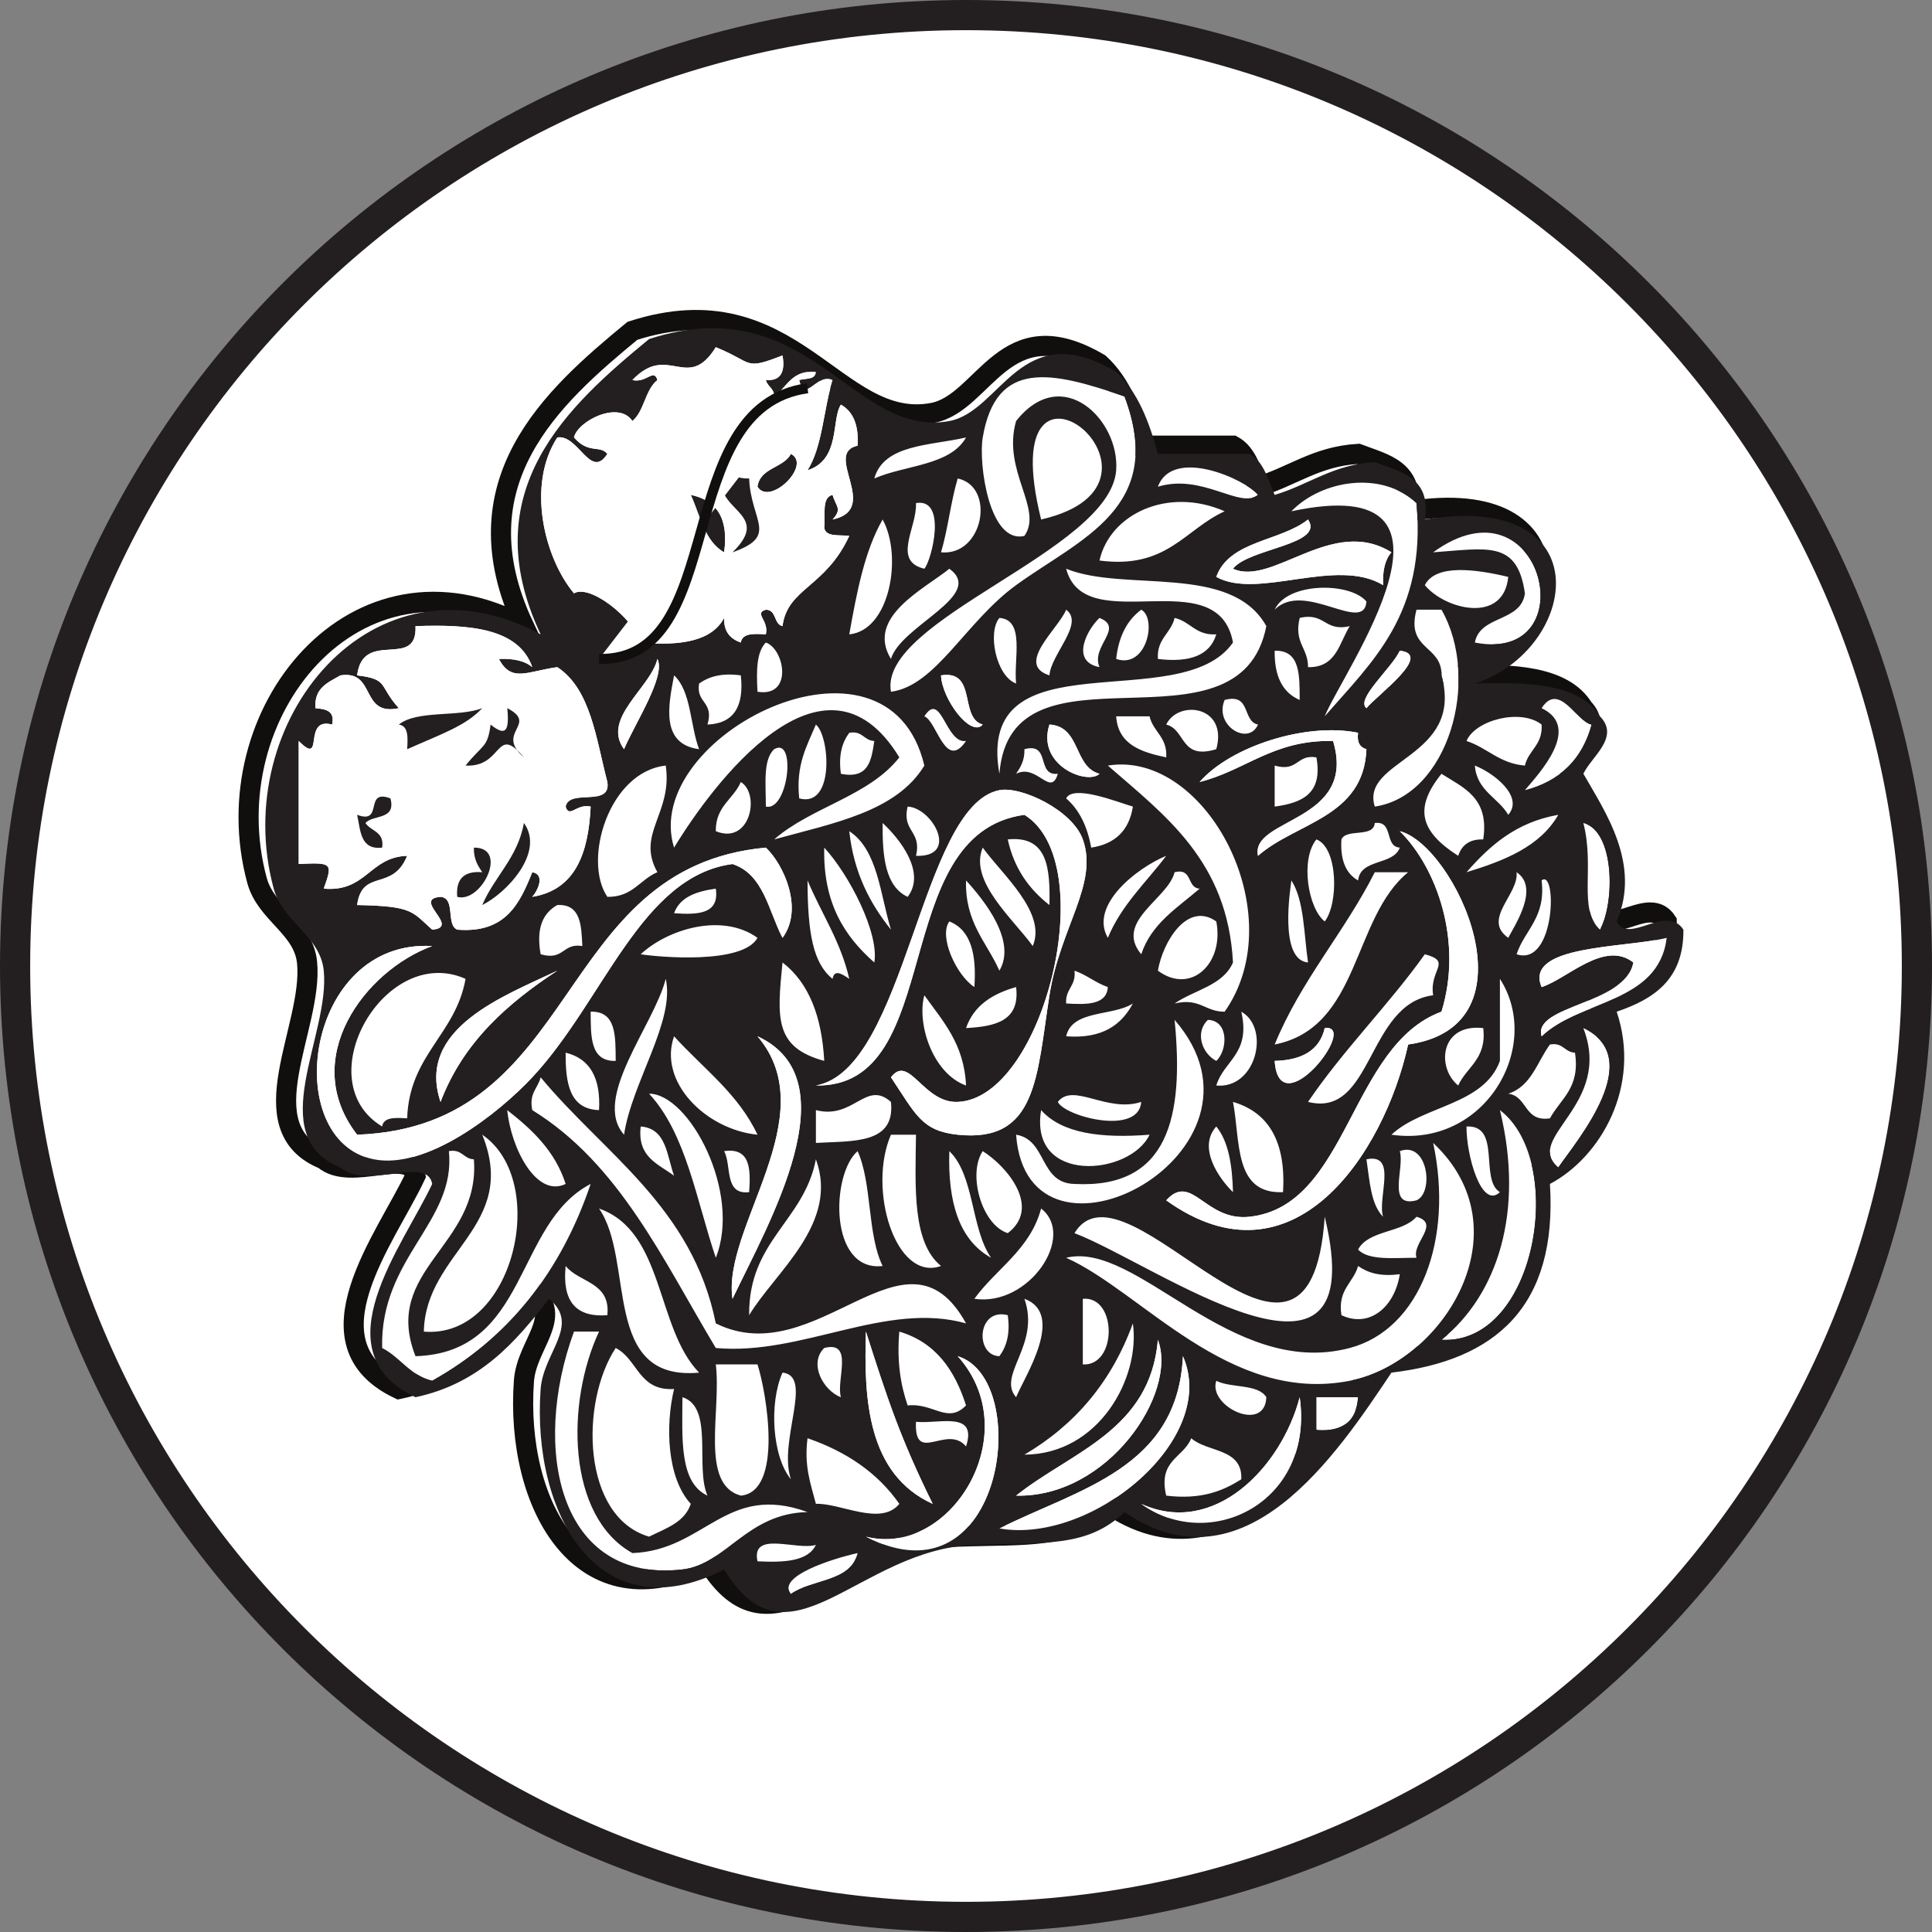 <?xml version="1.0" encoding="UTF-8"?>
<svg xmlns="http://www.w3.org/2000/svg" xmlns:xlink="http://www.w3.org/1999/xlink" width="192.078pt" height="192.078pt" viewBox="0 0 192.078 192.078" version="1.1">
<rect x="0" y="0" width="192.078" height="192.078" fill="#808080" stroke="none"/>
<defs>
<clipPath id="clip1">
  <path d="M 0 3 L 192.078 3 L 192.078 188 L 0 188 Z M 0 3 "/>
</clipPath>
</defs>
<g id="surface1">
<path style=" stroke:none;fill-rule:nonzero;fill:rgb(100%,100%,100%);fill-opacity:1;" d="M 190.578 96.039 C 190.578 148.25 148.254 190.578 96.039 190.578 C 43.828 190.578 1.5 148.25 1.5 96.039 C 1.5 43.828 43.828 1.5 96.039 1.5 C 148.254 1.5 190.578 43.828 190.578 96.039 "/>
<path style="fill:none;stroke-width:3;stroke-linecap:butt;stroke-linejoin:miter;stroke:rgb(13.73%,12.16%,12.549%);stroke-opacity:1;stroke-miterlimit:10;" d="M -0 0 C -0 -52.211 -42.324 -94.539 -94.539 -94.539 C -146.75 -94.539 -189.078 -52.211 -189.078 0 C -189.078 52.211 -146.75 94.539 -94.539 94.539 C -42.324 94.539 -0 52.211 -0 0 Z M -0 0 " transform="matrix(1,0,0,-1,190.578,96.039)"/>
<g clip-path="url(#clip1)" clip-rule="nonzero">
<path style="fill:none;stroke-width:2;stroke-linecap:butt;stroke-linejoin:miter;stroke:rgb(6.476%,5.928%,5.235%);stroke-opacity:1;stroke-miterlimit:10;" d="M 0.001 -0.001 C -9.628 -1.806 -13.905 13.304 -29.855 8.155 C -37.855 1.565 -47.362 -6.931 -40.636 -21.204 C -57.319 -12.243 -71.679 -29.876 -67.175 -46.486 C -66.272 -49.814 -62.546 -51.161 -62.198 -54.642 C -61.554 -61.068 -68.249 -71.075 -60.538 -74.212 C -57.866 -76.513 -51.925 -72.966 -51.417 -75.845 C -54.319 -82.036 -62.679 -92.489 -53.073 -97.048 C -46.714 -95.693 -43.136 -91.603 -39.808 -87.263 C -36.62 -89.872 -40.366 -92.591 -40.636 -96.232 C -41.546 -108.626 -34.855 -120.583 -22.39 -114.177 C -15.96 -124.771 -9.105 -112.161 2.489 -111.728 C 9.368 -111.474 13.712 -112.048 17.415 -108.466 C 29.329 -116.638 38.556 -102.677 43.954 -94.603 C 54.333 -93.392 60.47 -88.009 59.708 -75.845 C 64.739 -73.189 68.837 -66.15 66.345 -58.72 C 70.044 -57.466 73.024 -55.501 72.978 -50.564 C 71.278 -47.966 67.544 -52.099 66.345 -49.747 C 68.806 -44.036 65.181 -38.802 63.028 -35.068 C 63.856 -33.337 66.696 -31.435 64.688 -29.361 C 62.696 -26.15 57.688 -25.911 52.247 -26.099 C 62.536 -22.767 65.052 -6.904 47.27 -9.786 C 47.931 -5.603 44.88 -5.068 42.294 -4.079 C 38.126 -4.325 35.743 -6.333 32.345 -7.341 C 31.673 -5.825 31.27 -4.044 29.856 -3.263 L 20.731 -3.263 C 19.86 -0.04 18.728 2.921 16.587 4.893 C 7.095 10.514 5.185 0.971 0.001 -0.001 Z M 0.001 -0.001 " transform="matrix(1,0,0,-1,92.726,41.046)"/>
</g>
<path style=" stroke:none;fill-rule:evenodd;fill:rgb(100%,100%,100%);fill-opacity:1;" d="M 111.801 39.414 C 115.977 50.484 107.395 53.543 101.02 58.172 C 96.004 61.812 93.039 68.203 88.578 68.773 C 87.281 61.578 110.387 54.766 110.969 46.754 C 111.332 41.77 105.602 36.062 101.02 41.859 C 99.598 46.82 103.742 50.562 101.848 53.277 C 98.348 54.117 97.266 46.078 97.703 43.492 C 99.023 35.684 104.535 36.898 111.801 39.414 "/>
<path style=" stroke:none;fill-rule:evenodd;fill:rgb(100%,100%,100%);fill-opacity:1;" d="M 103.508 51.648 C 98.375 31.031 119.367 48.02 103.508 51.648 "/>
<path style=" stroke:none;fill-rule:evenodd;fill:rgb(100%,100%,100%);fill-opacity:1;" d="M 83.605 40.23 C 76.266 39.809 70.887 41.316 64.531 41.859 C 68.445 39.449 80.453 35.727 83.605 40.23 "/>
<path style=" stroke:none;fill-rule:evenodd;fill:rgb(100%,100%,100%);fill-opacity:1;" d="M 96.043 43.492 C 94.473 46.297 89.98 46.23 86.922 47.57 C 87.875 44.156 92.461 44.32 96.043 43.492 "/>
<path style=" stroke:none;fill-rule:evenodd;fill:rgb(13.73%,12.16%,12.549%);fill-opacity:1;" d="M 78.629 45.125 C 80.754 46.215 76.523 50.371 75.309 48.387 C 75.574 46.473 77.879 46.562 78.629 45.125 "/>
<path style=" stroke:none;fill-rule:evenodd;fill:rgb(100%,100%,100%);fill-opacity:1;" d="M 125.07 49.199 C 123.273 50.645 119.566 47.035 115.117 48.387 C 116.59 44.402 123.828 47.645 125.07 49.199 "/>
<path style=" stroke:none;fill-rule:evenodd;fill:rgb(100%,100%,100%);fill-opacity:1;" d="M 95.215 47.57 C 99.012 48.375 97.785 55.309 93.555 54.91 C 94.25 52.602 94.52 49.875 95.215 47.57 "/>
<path style=" stroke:none;fill-rule:evenodd;fill:rgb(100%,100%,100%);fill-opacity:1;" d="M 140.824 50.016 C 141.824 61.055 136.406 65.785 131.703 71.219 C 133.422 66.867 148.012 46.641 128.387 50.832 C 131.391 47.73 137.355 46.746 140.824 50.016 "/>
<path style=" stroke:none;fill-rule:evenodd;fill:rgb(13.73%,12.16%,12.549%);fill-opacity:1;" d="M 68.676 49.199 C 71.18 49.727 72.477 51.441 71.992 54.91 C 70.055 53.824 69.617 51.266 68.676 49.199 "/>
<path style=" stroke:none;fill-rule:evenodd;fill:rgb(100%,100%,100%);fill-opacity:1;" d="M 91.066 50.016 C 94.203 49.48 92.621 55.73 91.898 56.539 C 88.656 55.773 91.191 52.426 91.066 50.016 "/>
<path style=" stroke:none;fill-rule:evenodd;fill:rgb(100%,100%,100%);fill-opacity:1;" d="M 121.75 50.832 C 117.777 52.637 116.02 56.609 109.312 55.727 C 110.328 51.117 116.113 48.352 121.75 50.832 "/>
<path style=" stroke:none;fill-rule:evenodd;fill:rgb(100%,100%,100%);fill-opacity:1;" d="M 87.75 51.648 C 89.75 55.27 88.488 62.684 84.434 63.066 C 85.176 58.902 85.953 54.773 87.75 51.648 "/>
<path style=" stroke:none;fill-rule:evenodd;fill:rgb(100%,100%,100%);fill-opacity:1;" d="M 146.629 63.879 C 147.152 61.129 151.23 61.879 151.605 58.988 C 150.852 53.688 147.895 54.527 142.484 54.91 C 153.449 46.934 157.812 66.086 146.629 63.879 "/>
<path style=" stroke:none;fill-rule:evenodd;fill:rgb(100%,100%,100%);fill-opacity:1;" d="M 94.383 56.539 C 98.031 59.191 89.566 62.18 88.578 65.512 C 86.02 61.34 91.961 58.527 94.383 56.539 "/>
<path style=" stroke:none;fill-rule:evenodd;fill:rgb(100%,100%,100%);fill-opacity:1;" d="M 105.996 56.539 C 111.828 58.918 122.391 55.957 125.898 62.25 C 123.227 75.918 100.484 62.715 99.359 76.93 C 96.902 63 117.402 71.355 122.582 63.883 C 121.094 55.664 107.852 63.613 105.996 56.539 "/>
<path style=" stroke:none;fill-rule:evenodd;fill:rgb(100%,100%,100%);fill-opacity:1;" d="M 149.949 57.355 C 149.484 62.094 143.617 60.578 141.656 58.172 C 142.738 56.047 146.699 56.582 149.949 57.355 "/>
<path style=" stroke:none;fill-rule:evenodd;fill:rgb(100%,100%,100%);fill-opacity:1;" d="M 135.848 59.805 C 135.602 63.078 129.641 57.656 126.727 60.617 C 127.996 57.848 134.242 57.863 135.848 59.805 "/>
<path style=" stroke:none;fill-rule:evenodd;fill:rgb(100%,100%,100%);fill-opacity:1;" d="M 105.996 60.617 C 107.855 61.977 104.473 65.047 104.336 67.145 C 100.895 66.059 105.223 62.527 105.996 60.617 "/>
<path style=" stroke:none;fill-rule:evenodd;fill:rgb(100%,100%,100%);fill-opacity:1;" d="M 113.457 60.617 C 115.043 61.449 114.023 66.547 110.973 65.512 C 111.207 63.301 112.035 61.668 113.457 60.617 "/>
<path style=" stroke:none;fill-rule:evenodd;fill:rgb(100%,100%,100%);fill-opacity:1;" d="M 140.824 60.617 L 143.312 60.617 C 147.285 67.602 143.973 79.109 136.68 80.191 C 135.215 75.473 145.594 75.379 143.312 67.145 C 143.379 64.09 139.738 64.68 140.824 60.617 "/>
<path style=" stroke:none;fill-rule:evenodd;fill:rgb(100%,100%,100%);fill-opacity:1;" d="M 99.359 61.434 C 101.941 61.617 100.762 65.492 101.02 67.957 C 99.008 67.203 98.164 62.852 99.359 61.434 "/>
<path style=" stroke:none;fill-rule:evenodd;fill:rgb(100%,100%,100%);fill-opacity:1;" d="M 109.312 61.434 C 111.832 62.438 108.414 64.238 109.312 66.328 C 106.332 65.75 108.145 62.5 109.312 61.434 "/>
<path style=" stroke:none;fill-rule:evenodd;fill:rgb(100%,100%,100%);fill-opacity:1;" d="M 116.777 61.434 C 118.355 61.785 118.859 63.191 120.922 63.066 C 120.293 65.164 118.277 65.898 115.117 65.512 C 114.988 63.484 116.422 62.988 116.777 61.434 "/>
<path style=" stroke:none;fill-rule:evenodd;fill:rgb(100%,100%,100%);fill-opacity:1;" d="M 129.215 61.434 C 131.754 60.844 131.652 62.84 134.191 62.25 C 133.133 63.93 132.867 66.387 130.043 66.328 C 130.062 64.406 128.617 63.926 129.215 61.434 "/>
<path style=" stroke:none;fill-rule:evenodd;fill:rgb(100%,100%,100%);fill-opacity:1;" d="M 76.141 63.879 C 78.008 64.531 78.875 69.348 75.312 68.773 C 75.203 66.766 75.184 64.844 76.141 63.879 "/>
<path style=" stroke:none;fill-rule:evenodd;fill:rgb(100%,100%,100%);fill-opacity:1;" d="M 126.727 64.695 C 129.293 64.621 129.199 67.16 129.215 69.59 C 127.48 68.848 126.688 67.184 126.727 64.695 "/>
<path style=" stroke:none;fill-rule:evenodd;fill:rgb(100%,100%,100%);fill-opacity:1;" d="M 67.02 67.145 C 68.73 68.723 68.602 72.113 69.504 74.484 C 65.645 73.973 66.449 70.133 67.02 67.145 "/>
<path style=" stroke:none;fill-rule:evenodd;fill:rgb(100%,100%,100%);fill-opacity:1;" d="M 73.652 67.145 C 73.984 70.188 72.988 71.926 70.336 72.035 C 71.02 69.73 69.164 69.922 69.508 67.957 C 70.469 67.273 71.73 66.883 73.652 67.145 "/>
<path style=" stroke:none;fill-rule:evenodd;fill:rgb(100%,100%,100%);fill-opacity:1;" d="M 91.898 76.113 C 89.113 80.719 82.797 81.844 76.969 83.453 C 80.621 80.25 86.414 79.148 89.41 75.297 C 81.945 63.031 70.824 77.988 67.016 84.27 C 63.559 73.215 88.25 60.715 91.898 76.113 "/>
<path style=" stroke:none;fill-rule:evenodd;fill:rgb(100%,100%,100%);fill-opacity:1;" d="M 121.75 69.59 C 124.414 68.875 123.473 71.703 125.066 72.035 C 124.105 74.215 120.668 72.109 121.75 69.59 "/>
<path style=" stroke:none;fill-rule:evenodd;fill:rgb(100%,100%,100%);fill-opacity:1;" d="M 153.266 70.406 C 154.992 67.723 156.762 71.781 158.242 72.035 C 157.312 75.473 155.102 77.648 151.605 78.559 C 152.996 76.91 157.312 72.332 153.266 70.406 "/>
<path style=" stroke:none;fill-rule:evenodd;fill:rgb(100%,100%,100%);fill-opacity:1;" d="M 91.898 71.219 C 93.59 68.574 93.996 73.973 96.043 73.668 C 93.98 76.68 93.156 71.691 91.898 71.219 "/>
<path style=" stroke:none;fill-rule:evenodd;fill:rgb(100%,100%,100%);fill-opacity:1;" d="M 120.922 74.484 C 117.309 75.59 117.922 72.539 115.945 72.035 C 117.156 69.527 122.109 70.176 120.922 74.484 "/>
<path style=" stroke:none;fill-rule:evenodd;fill:rgb(100%,100%,100%);fill-opacity:1;" d="M 110.969 71.219 L 114.289 71.219 C 114.645 72.773 116.074 73.27 115.945 75.297 C 113.438 74.773 111.16 74.023 110.969 71.219 "/>
<path style=" stroke:none;fill-rule:evenodd;fill:rgb(100%,100%,100%);fill-opacity:1;" d="M 153.266 72.035 C 153.395 74.066 151.961 74.562 151.605 76.113 C 149.059 75.902 147.875 74.344 145.801 73.668 C 146.66 71.578 151.199 70.41 153.266 72.035 "/>
<path style=" stroke:none;fill-rule:evenodd;fill:rgb(100%,100%,100%);fill-opacity:1;" d="M 81.117 72.035 C 82.512 73.199 82.984 80.352 79.457 79.375 C 79.102 76.035 80.227 74.152 81.117 72.035 "/>
<path style=" stroke:none;fill-rule:evenodd;fill:rgb(100%,100%,100%);fill-opacity:1;" d="M 84.434 72.852 C 85.773 72.621 85.859 73.621 86.922 73.668 C 86.637 75.562 86.383 77.488 83.605 76.93 C 83.34 75.039 83.738 73.797 84.434 72.852 "/>
<path style=" stroke:none;fill-rule:evenodd;fill:rgb(100%,100%,100%);fill-opacity:1;" d="M 76.969 74.484 C 79.199 73.184 78.371 80.688 76.141 80.191 C 76.148 78.023 75.828 75.535 76.969 74.484 "/>
<path style=" stroke:none;fill-rule:evenodd;fill:rgb(100%,100%,100%);fill-opacity:1;" d="M 101.848 74.484 C 104.512 73.766 102.984 77.172 105.164 76.93 C 104.461 79.32 103.078 75.867 101.02 76.93 C 101.457 76.273 101.883 75.605 101.848 74.484 "/>
<path style=" stroke:none;fill-rule:evenodd;fill:rgb(100%,100%,100%);fill-opacity:1;" d="M 110.141 76.113 C 119.91 74.523 128.566 90.91 121.75 100.582 C 119.797 100.598 119.309 99.176 116.777 99.766 C 118.723 98.418 121.602 97.988 122.582 95.688 C 122.051 85.605 115.855 81.098 110.141 76.113 "/>
<path style=" stroke:none;fill-rule:evenodd;fill:rgb(100%,100%,100%);fill-opacity:1;" d="M 130.875 75.297 C 131.543 78.945 129.398 79.828 126.727 80.191 L 126.727 76.113 C 129.07 76.789 128.875 74.965 130.875 75.297 "/>
<path style=" stroke:none;fill-rule:evenodd;fill:rgb(100%,100%,100%);fill-opacity:1;" d="M 66.188 76.113 C 66.895 80.879 63.211 82.895 65.359 86.715 C 63.609 87.441 62.906 89.199 60.383 89.164 C 57.914 85.527 60.523 76.734 66.188 76.113 "/>
<path style=" stroke:none;fill-rule:evenodd;fill:rgb(100%,100%,100%);fill-opacity:1;" d="M 146.629 76.113 C 148.613 76.898 151.508 79.234 149.945 81.008 C 148.938 79.281 146.828 78.637 146.629 76.113 "/>
<path style=" stroke:none;fill-rule:evenodd;fill:rgb(100%,100%,100%);fill-opacity:1;" d="M 143.312 76.93 C 145.488 78.324 148.09 79.297 147.461 83.453 C 146.043 83.418 145.312 84.059 144.973 85.086 C 141.203 82.668 140.535 80.375 143.312 76.93 "/>
<path style=" stroke:none;fill-rule:evenodd;fill:rgb(100%,100%,100%);fill-opacity:1;" d="M 73.652 77.746 C 75.609 78.941 74.59 84.039 71.164 82.637 C 71.125 80.156 72.914 79.469 73.652 77.746 "/>
<path style=" stroke:none;fill-rule:evenodd;fill:rgb(100%,100%,100%);fill-opacity:1;" d="M 105.996 79.375 C 106.688 77.965 111.09 79.738 112.629 80.191 C 112.262 82.551 110.883 83.91 108.484 84.27 C 108.113 82.188 107.32 80.52 105.996 79.375 "/>
<path style=" stroke:none;fill-rule:evenodd;fill:rgb(100%,100%,100%);fill-opacity:1;" d="M 90.238 80.191 C 92.707 80.301 95.422 85.242 91.066 85.086 C 91.668 82.59 89.637 82.688 90.238 80.191 "/>
<path style=" stroke:none;fill-rule:evenodd;fill:rgb(100%,100%,100%);fill-opacity:1;" d="M 154.922 81.008 C 153.133 84.141 149.598 85.559 145.801 86.715 C 148.105 84.086 150.699 81.75 154.922 81.008 "/>
<path style=" stroke:none;fill-rule:evenodd;fill:rgb(100%,100%,100%);fill-opacity:1;" d="M 87.75 81.824 C 89.402 83.344 92.117 86.719 90.238 89.164 C 87.988 88.113 87.727 85.109 87.75 81.824 "/>
<path style=" stroke:none;fill-rule:evenodd;fill:rgb(100%,100%,100%);fill-opacity:1;" d="M 136.68 81.824 C 138.59 81.574 137.602 84.18 139.168 84.27 C 138.508 86.07 135.27 85.328 135.02 87.531 C 133.789 86.84 133.238 85.48 133.363 83.453 C 133.871 82.324 136.555 83.332 136.68 81.824 "/>
<path style=" stroke:none;fill-rule:evenodd;fill:rgb(100%,100%,100%);fill-opacity:1;" d="M 157.41 81.824 C 160.531 82.59 160.574 89.711 159.07 92.426 C 156.848 90.387 158.582 86.277 157.41 81.824 "/>
<path style=" stroke:none;fill-rule:evenodd;fill:rgb(100%,100%,100%);fill-opacity:1;" d="M 84.434 82.637 C 87.262 84.477 87.492 88.871 88.578 92.426 C 86.512 89.836 84.887 86.812 84.434 82.637 "/>
<path style=" stroke:none;fill-rule:evenodd;fill:rgb(100%,100%,100%);fill-opacity:1;" d="M 100.191 83.453 C 104.195 83.047 104.406 86.375 104.336 89.977 C 102.328 88.418 100.824 86.363 100.191 83.453 "/>
<path style=" stroke:none;fill-rule:evenodd;fill:rgb(100%,100%,100%);fill-opacity:1;" d="M 130.875 83.453 C 133.035 84.262 133.09 89.836 131.703 91.609 C 130.043 90.309 129.258 85.453 130.875 83.453 "/>
<path style=" stroke:none;fill-rule:evenodd;fill:rgb(100%,100%,100%);fill-opacity:1;" d="M 81.945 84.27 C 84.402 86.934 87.426 92.758 86.922 95.688 C 84.004 93.117 81.812 89.836 81.945 84.27 "/>
<path style=" stroke:none;fill-rule:evenodd;fill:rgb(100%,100%,100%);fill-opacity:1;" d="M 97.703 84.27 C 99.633 86.945 104.086 90.73 102.68 94.055 C 100.75 91.379 96.297 87.594 97.703 84.27 "/>
<path style=" stroke:none;fill-rule:evenodd;fill:rgb(100%,100%,100%);fill-opacity:1;" d="M 115.945 85.086 C 113.945 87.738 111.5 89.957 110.141 93.238 C 108.273 90.012 113.008 86.297 115.945 85.086 "/>
<path style=" stroke:none;fill-rule:evenodd;fill:rgb(100%,100%,100%);fill-opacity:1;" d="M 116.777 86.715 C 118.613 86.266 117.957 88.273 119.262 88.348 C 117.062 90.258 114.484 91.801 113.461 94.871 C 110.738 91.613 116.129 89.375 116.777 86.715 "/>
<path style=" stroke:none;fill-rule:evenodd;fill:rgb(100%,100%,100%);fill-opacity:1;" d="M 139.996 86.715 C 134.41 91.281 135.25 102.164 126.727 103.844 C 129.348 97.445 133.652 92.711 136.68 86.715 Z M 139.996 86.715 "/>
<path style=" stroke:none;fill-rule:evenodd;fill:rgb(100%,100%,100%);fill-opacity:1;" d="M 150.777 86.715 C 153.09 88.262 150.625 91.938 149.949 93.238 C 147.312 91.379 151.02 88.922 150.777 86.715 "/>
<path style=" stroke:none;fill-rule:evenodd;fill:rgb(100%,100%,100%);fill-opacity:1;" d="M 153.266 87.531 C 154.812 86.301 154.668 96.156 150.777 94.871 C 151.598 92.418 153.711 91.23 153.266 87.531 "/>
<path style=" stroke:none;fill-rule:evenodd;fill:rgb(100%,100%,100%);fill-opacity:1;" d="M 80.285 87.531 C 81.652 90.809 83.566 93.547 84.434 97.316 C 83.695 96.816 82.949 96.332 82.773 97.316 C 80.836 95.773 80.293 92.758 80.285 87.531 "/>
<path style=" stroke:none;fill-rule:evenodd;fill:rgb(100%,100%,100%);fill-opacity:1;" d="M 96.043 87.531 C 97.887 89.555 101.098 93.562 99.359 96.504 C 98.105 93.66 95.926 91.727 96.043 87.531 "/>
<path style=" stroke:none;fill-rule:evenodd;fill:rgb(100%,100%,100%);fill-opacity:1;" d="M 128.387 87.531 C 129.672 89.531 129.621 92.84 130.043 95.688 C 127.094 95.441 128.32 88.191 128.387 87.531 "/>
<path style=" stroke:none;fill-rule:evenodd;fill:rgb(100%,100%,100%);fill-opacity:1;" d="M 71.164 88.348 C 71.543 90.895 69.391 90.953 67.02 90.793 C 67.59 89.184 69.23 88.621 71.164 88.348 "/>
<path style=" stroke:none;fill-rule:evenodd;fill:rgb(100%,100%,100%);fill-opacity:1;" d="M 55.406 89.977 C 57.738 89.859 57.801 91.977 57.895 94.055 C 55.898 93.723 56.094 95.543 53.75 94.875 C 53.277 92.23 54 90.77 55.406 89.977 "/>
<path style=" stroke:none;fill-rule:evenodd;fill:rgb(100%,100%,100%);fill-opacity:1;" d="M 120.922 91.609 C 121.727 95.77 118.41 98.941 115.117 96.504 C 115.609 93.617 118.051 89.582 120.922 91.609 "/>
<path style=" stroke:none;fill-rule:evenodd;fill:rgb(100%,100%,100%);fill-opacity:1;" d="M 75.312 93.238 C 73.863 95.898 65.484 95.16 63.699 94.871 C 66.449 92.32 71.844 90.742 75.312 93.238 "/>
<path style=" stroke:none;fill-rule:evenodd;fill:rgb(100%,100%,100%);fill-opacity:1;" d="M 94.383 91.609 C 96.555 92.465 97.098 94.922 96.871 98.133 C 95.078 96.965 93.297 93.086 94.383 91.609 "/>
<path style=" stroke:none;fill-rule:evenodd;fill:rgb(100%,100%,100%);fill-opacity:1;" d="M 141.656 94.871 C 144.438 95.617 142.066 96.387 142.484 98.949 C 135.867 99.785 136.523 111.188 130.047 109.551 C 133.586 104.332 138.008 99.984 141.656 94.871 "/>
<path style=" stroke:none;fill-rule:evenodd;fill:rgb(100%,100%,100%);fill-opacity:1;" d="M 77.797 95.688 C 80.434 97.715 81.707 101.086 81.945 105.473 C 76.977 104.121 77.246 101.219 77.797 95.688 "/>
<path style=" stroke:none;fill-rule:evenodd;fill:rgb(100%,100%,100%);fill-opacity:1;" d="M 46.285 97.316 C 45.301 102.875 40.691 104.863 40.48 111.184 C 39.305 111.113 38.133 111.047 37.992 111.996 C 30.457 107.453 38.242 93.75 46.285 97.316 "/>
<path style=" stroke:none;fill-rule:evenodd;fill:rgb(100%,100%,100%);fill-opacity:1;" d="M 106.824 96.504 C 108.051 96.926 108.914 97.707 110.141 98.133 C 110.02 99.918 108.051 99.887 105.996 99.766 C 105.887 98.301 107.012 98.043 106.824 96.504 "/>
<path style=" stroke:none;fill-rule:evenodd;fill:rgb(100%,100%,100%);fill-opacity:1;" d="M 66.188 97.316 C 67.133 101.523 62.824 107.59 62.043 112.812 C 58.812 109.188 65.02 101.93 66.188 97.316 "/>
<path style=" stroke:none;fill-rule:evenodd;fill:rgb(100%,100%,100%);fill-opacity:1;" d="M 149.117 97.316 C 153.434 104.02 147.656 114.16 138.34 112.812 C 141.453 109.895 147.527 109.887 149.117 105.473 Z M 149.117 97.316 "/>
<path style=" stroke:none;fill-rule:evenodd;fill:rgb(100%,100%,100%);fill-opacity:1;" d="M 101.02 98.133 C 101.434 101.531 98.918 102.047 96.043 102.211 C 96.809 99.973 98.66 98.801 101.02 98.133 "/>
<path style=" stroke:none;fill-rule:evenodd;fill:rgb(100%,100%,100%);fill-opacity:1;" d="M 91.898 98.949 C 93.719 101.504 95.852 103.758 96.043 107.922 C 92.707 106.723 91.125 101.746 91.898 98.949 "/>
<path style=" stroke:none;fill-rule:evenodd;fill:rgb(100%,100%,100%);fill-opacity:1;" d="M 112.629 99.766 C 111.484 101.902 109.586 103.293 105.996 103.027 C 106.602 100.359 110.633 101.062 112.629 99.766 "/>
<path style=" stroke:none;fill-rule:evenodd;fill:rgb(100%,100%,100%);fill-opacity:1;" d="M 58.727 100.578 C 61.289 100.504 61.195 103.043 61.211 105.473 C 58.648 105.551 58.742 103.012 58.727 100.578 "/>
<path style=" stroke:none;fill-rule:evenodd;fill:rgb(100%,100%,100%);fill-opacity:1;" d="M 123.41 100.578 C 126.316 102.219 124.895 108.285 120.922 107.918 C 121.684 105.406 124.367 104.785 123.41 100.578 "/>
<path style=" stroke:none;fill-rule:evenodd;fill:rgb(100%,100%,100%);fill-opacity:1;" d="M 116.777 101.395 C 128.176 114.5 102.152 128.238 101.02 112.812 C 104.109 113.309 103.309 117.629 106.824 117.707 C 116.176 118.203 117.73 111.035 116.777 101.395 "/>
<path style=" stroke:none;fill-rule:evenodd;fill:rgb(100%,100%,100%);fill-opacity:1;" d="M 120.094 101.395 C 122.203 101.477 122.051 104.434 120.922 105.473 C 119.484 104.73 118.781 102.617 120.094 101.395 "/>
<path style=" stroke:none;fill-rule:evenodd;fill:rgb(100%,100%,100%);fill-opacity:1;" d="M 147.461 102.211 C 147.824 105.289 145.824 106.039 144.973 107.918 C 142.785 106.137 143.176 101.734 147.461 102.211 "/>
<path style=" stroke:none;fill-rule:evenodd;fill:rgb(100%,100%,100%);fill-opacity:1;" d="M 157.41 102.211 C 163.75 105.203 156.812 113.336 154.926 116.074 C 151.391 113.094 160.391 109.914 157.41 102.211 "/>
<path style=" stroke:none;fill-rule:evenodd;fill:rgb(100%,100%,100%);fill-opacity:1;" d="M 67.02 103.027 C 69.875 106.195 73.391 108.719 75.312 112.812 C 70.148 112.293 65.414 107.539 67.02 103.027 "/>
<path style=" stroke:none;fill-rule:evenodd;fill:rgb(100%,100%,100%);fill-opacity:1;" d="M 154.094 103.844 C 155.434 103.613 155.523 104.613 156.582 104.656 C 157.121 108.18 155.148 109.23 154.094 111.184 C 151.492 111.566 151.902 108.988 149.949 108.734 C 152.246 108.004 152.82 105.578 154.094 103.844 "/>
<path style=" stroke:none;fill-rule:evenodd;fill:rgb(100%,100%,100%);fill-opacity:1;" d="M 56.238 104.656 C 58.676 105.25 59.734 107.199 59.555 110.367 C 56.609 110.273 56.219 107.668 56.238 104.656 "/>
<path style=" stroke:none;fill-rule:evenodd;fill:rgb(100%,100%,100%);fill-opacity:1;" d="M 53.75 107.105 C 60.082 114.742 68.832 120 71.164 131.57 C 81.238 136.574 90.059 120.699 96.043 131.57 C 88.039 129.328 79.723 134.805 71.164 134.016 C 65.934 125.297 61.59 115.707 52.918 110.367 C 52.57 108.664 53.488 108.207 53.75 107.105 "/>
<path style=" stroke:none;fill-rule:evenodd;fill:rgb(100%,100%,100%);fill-opacity:1;" d="M 64.531 108.734 C 68.512 108.73 73.754 118.559 71.164 125.047 C 69.234 119.332 68.223 112.715 64.531 108.734 "/>
<path style=" stroke:none;fill-rule:evenodd;fill:rgb(100%,100%,100%);fill-opacity:1;" d="M 88.578 109.551 C 89.027 113.797 84.762 113.41 81.117 113.629 L 81.117 110.367 C 84.879 111.336 86.082 107.336 88.578 109.551 "/>
<path style=" stroke:none;fill-rule:evenodd;fill:rgb(100%,100%,100%);fill-opacity:1;" d="M 105.164 109.551 C 106.688 107.582 110.055 110.668 113.457 109.551 C 113.211 112.953 105.836 110.988 105.164 109.551 "/>
<path style=" stroke:none;fill-rule:evenodd;fill:rgb(100%,100%,100%);fill-opacity:1;" d="M 122.582 109.551 C 126.207 110.609 127.855 113.609 127.559 118.523 C 122.637 118.742 123.336 113.43 122.582 109.551 "/>
<path style=" stroke:none;fill-rule:evenodd;fill:rgb(100%,100%,100%);fill-opacity:1;" d="M 50.434 110.367 C 52.891 112.297 55.172 114.406 56.238 117.707 C 53.309 119.125 50.789 114.094 50.434 110.367 "/>
<path style=" stroke:none;fill-rule:evenodd;fill:rgb(100%,100%,100%);fill-opacity:1;" d="M 103.508 110.367 C 105.57 112.688 109.48 113.191 114.289 112.812 C 112.359 116.898 102.277 117.805 103.508 110.367 "/>
<path style=" stroke:none;fill-rule:evenodd;fill:rgb(100%,100%,100%);fill-opacity:1;" d="M 149.117 110.367 C 155.801 115.469 152.766 133.715 143.312 133.203 C 148.879 128.73 151.59 120.469 149.117 110.367 "/>
<path style=" stroke:none;fill-rule:evenodd;fill:rgb(100%,100%,100%);fill-opacity:1;" d="M 63.699 111.996 C 66.27 112.188 66.289 114.891 67.016 116.891 C 65.453 115.711 63.34 115.07 63.699 111.996 "/>
<path style=" stroke:none;fill-rule:evenodd;fill:rgb(100%,100%,100%);fill-opacity:1;" d="M 120.922 111.996 C 122.152 113.504 122.512 115.871 122.582 118.523 C 121.184 117.164 119.035 114.094 120.922 111.996 "/>
<path style=" stroke:none;fill-rule:evenodd;fill:rgb(100%,100%,100%);fill-opacity:1;" d="M 145.801 111.996 C 149.293 111.824 147.066 117.277 149.117 118.523 C 147.27 120.285 145.766 114.793 145.801 111.996 "/>
<path style=" stroke:none;fill-rule:evenodd;fill:rgb(100%,100%,100%);fill-opacity:1;" d="M 47.945 112.812 C 54.711 117.422 51.082 133.145 42.137 132.387 C 42.301 124.43 51.625 121.918 47.945 112.812 "/>
<path style=" stroke:none;fill-rule:evenodd;fill:rgb(100%,100%,100%);fill-opacity:1;" d="M 88.578 112.812 L 91.066 112.812 C 91 118.047 90.68 123.527 93.555 125.863 C 89.035 127.477 86.227 118.219 88.578 112.812 "/>
<path style=" stroke:none;fill-rule:evenodd;fill:rgb(100%,100%,100%);fill-opacity:1;" d="M 142.484 113.629 C 151.723 122.305 143.469 135.465 134.191 137.277 C 122.199 139.625 113.504 128.395 105.996 125.047 C 113.043 123.309 122.355 137.145 134.191 134.016 C 141.184 132.172 144.539 123.215 142.484 113.629 "/>
<path style=" stroke:none;fill-rule:evenodd;fill:rgb(100%,100%,100%);fill-opacity:1;" d="M 44.625 114.445 C 45.965 114.215 46.055 115.215 47.113 115.258 C 47.781 123.887 37.91 126.207 41.309 134.832 C 52.574 134.492 51.129 121.652 58.723 117.707 C 55.754 126.477 50.547 133.043 42.969 137.277 C 40.746 136.746 39.816 134.941 37.992 134.016 C 37.77 125.02 45.367 121.488 44.625 114.445 "/>
<path style=" stroke:none;fill-rule:evenodd;fill:rgb(100%,100%,100%);fill-opacity:1;" d="M 71.992 114.445 C 74.586 114.07 74.645 116.188 74.48 118.523 C 71.965 118.82 72.762 115.863 71.992 114.445 "/>
<path style=" stroke:none;fill-rule:evenodd;fill:rgb(100%,100%,100%);fill-opacity:1;" d="M 85.262 114.445 C 86.711 117.641 86.215 122.75 87.75 125.863 C 82.398 126.484 82.602 116.738 85.262 114.445 "/>
<path style=" stroke:none;fill-rule:evenodd;fill:rgb(100%,100%,100%);fill-opacity:1;" d="M 94.383 114.445 C 96.895 116.867 96.516 122.133 98.531 125.047 C 95.352 123.277 94.215 119.504 94.383 114.445 "/>
<path style=" stroke:none;fill-rule:evenodd;fill:rgb(100%,100%,100%);fill-opacity:1;" d="M 97.703 114.445 C 100.168 116 103.531 120.062 100.188 122.598 C 97.605 121.773 96.18 116.738 97.703 114.445 "/>
<path style=" stroke:none;fill-rule:evenodd;fill:rgb(100%,100%,100%);fill-opacity:1;" d="M 139.168 114.445 C 141.961 113.406 142.594 118.582 140.824 119.336 C 137.828 120.109 139.668 116.125 139.168 114.445 "/>
<path style=" stroke:none;fill-rule:evenodd;fill:rgb(100%,100%,100%);fill-opacity:1;" d="M 81.117 115.258 C 83.453 121.648 77.051 126.477 74.48 130.754 C 74.406 123.34 79.926 121.43 81.117 115.258 "/>
<path style=" stroke:none;fill-rule:evenodd;fill:rgb(100%,100%,100%);fill-opacity:1;" d="M 135.848 115.258 C 139.004 114.605 136.906 119.117 137.508 120.969 C 136.277 119.734 136.172 117.391 135.848 115.258 "/>
<path style=" stroke:none;fill-rule:evenodd;fill:rgb(100%,100%,100%);fill-opacity:1;" d="M 59.555 120.152 C 66.074 122.438 65.184 132.016 69.504 136.465 C 59.738 137.371 63.152 125.312 59.555 120.152 "/>
<path style=" stroke:none;fill-rule:evenodd;fill:rgb(100%,100%,100%);fill-opacity:1;" d="M 103.508 120.152 C 107.016 122.887 102.312 129.934 96.871 129.125 C 99.059 126.109 102.406 124.238 103.508 120.152 "/>
<path style=" stroke:none;fill-rule:evenodd;fill:rgb(100%,100%,100%);fill-opacity:1;" d="M 131.703 120.969 C 136.703 141.648 114.828 125.641 106.824 122.598 C 111.957 114.188 130.203 143.09 131.703 120.969 "/>
<path style=" stroke:none;fill-rule:evenodd;fill:rgb(100%,100%,100%);fill-opacity:1;" d="M 140.824 120.969 C 143.258 121.66 140.328 123.594 140.824 125.047 C 138.621 125.039 136.09 125.355 135.02 124.23 C 136.066 122.27 139.43 122.586 140.824 120.969 "/>
<path style=" stroke:none;fill-rule:evenodd;fill:rgb(100%,100%,100%);fill-opacity:1;" d="M 56.238 125.863 C 57.57 127.539 60.719 127.438 60.383 130.754 C 57.086 131.008 55.895 129.188 56.238 125.863 "/>
<path style=" stroke:none;fill-rule:evenodd;fill:rgb(100%,100%,100%);fill-opacity:1;" d="M 135.02 125.863 C 135.984 126.547 137.242 126.938 139.168 126.676 C 138.668 129.902 136.188 132.082 133.363 130.754 C 132.965 128.191 134.543 127.566 135.02 125.863 "/>
<path style=" stroke:none;fill-rule:evenodd;fill:rgb(100%,100%,100%);fill-opacity:1;" d="M 101.848 129.125 C 105.973 130.645 101.824 136.926 101.02 138.91 C 99.09 136.691 103.465 133.738 101.848 129.125 "/>
<path style=" stroke:none;fill-rule:evenodd;fill:rgb(100%,100%,100%);fill-opacity:1;" d="M 107.652 129.125 C 111.086 128.824 111.086 135.852 107.652 135.648 Z M 107.652 129.125 "/>
<path style=" stroke:none;fill-rule:evenodd;fill:rgb(100%,100%,100%);fill-opacity:1;" d="M 100.191 130.754 C 100.453 132.648 100.055 133.887 99.359 134.832 C 96.895 134.762 97.141 129.969 100.191 130.754 "/>
<path style=" stroke:none;fill-rule:evenodd;fill:rgb(100%,100%,100%);fill-opacity:1;" d="M 112.629 131.57 C 113.391 136.953 109.285 144.582 101.848 144.617 C 106.867 141.672 110.52 137.379 112.629 131.57 "/>
<path style=" stroke:none;fill-rule:evenodd;fill:rgb(100%,100%,100%);fill-opacity:1;" d="M 57.066 132.387 L 59.555 132.387 C 56.27 139.406 56.309 150.746 62.871 154.406 C 70.098 154.137 72.168 147.375 80.285 150.328 C 74.227 150.453 72.188 155.539 67.848 156.035 C 55.559 157.449 52.793 144.023 57.066 132.387 "/>
<path style=" stroke:none;fill-rule:evenodd;fill:rgb(100%,100%,100%);fill-opacity:1;" d="M 89.41 132.387 C 93.02 133.457 94.922 136.207 96.043 139.727 C 94.199 141.613 92.809 139.449 90.238 139.727 C 89.539 137.695 89.152 135.355 89.41 132.387 "/>
<path style=" stroke:none;fill-rule:evenodd;fill:rgb(100%,100%,100%);fill-opacity:1;" d="M 61.211 134.016 C 63.41 135.117 63.477 138.316 67.016 138.094 C 66.145 141.707 66.293 146.918 68.676 149.512 C 68.07 151.363 66.18 151.953 64.531 152.773 C 57.832 150.809 57.656 139.434 61.211 134.016 "/>
<path style=" stroke:none;fill-rule:evenodd;fill:rgb(100%,100%,100%);fill-opacity:1;" d="M 81.945 134.016 C 84.941 133.246 83.102 137.23 83.605 138.91 C 81.844 138.254 80.371 135.555 81.945 134.016 "/>
<path style=" stroke:none;fill-rule:evenodd;fill:rgb(100%,100%,100%);fill-opacity:1;" d="M 71.164 135.648 L 75.309 135.648 C 76.219 138.48 77.887 148.285 73.652 148.695 C 69.543 147.57 71.734 140.254 71.164 135.648 "/>
<path style=" stroke:none;fill-rule:evenodd;fill:rgb(100%,100%,100%);fill-opacity:1;" d="M 77.797 136.465 C 80.93 136.789 77.34 143.254 78.629 147.066 C 76.777 144.812 76.441 139.504 77.797 136.465 "/>
<path style=" stroke:none;fill-rule:evenodd;fill:rgb(100%,100%,100%);fill-opacity:1;" d="M 120.922 137.277 C 122.375 138.023 125.062 137.559 125.898 138.91 C 125.762 142.535 120.07 139.816 120.922 137.277 "/>
<path style=" stroke:none;fill-rule:evenodd;fill:rgb(100%,100%,100%);fill-opacity:1;" d="M 67.848 138.91 C 70.992 139.895 69.086 145.848 70.336 148.695 C 67.523 147.387 67.828 143.004 67.848 138.91 "/>
<path style=" stroke:none;fill-rule:evenodd;fill:rgb(100%,100%,100%);fill-opacity:1;" d="M 130.875 138.91 L 135.02 138.91 C 134.863 141.203 133.578 142.387 130.875 142.172 Z M 130.875 138.91 "/>
<path style=" stroke:none;fill-rule:evenodd;fill:rgb(100%,100%,100%);fill-opacity:1;" d="M 91.066 141.355 C 93.312 141.594 97.211 140.211 96.043 143.805 C 94.148 141.535 90.867 145.684 91.066 141.355 "/>
<path style=" stroke:none;fill-rule:evenodd;fill:rgb(100%,100%,100%);fill-opacity:1;" d="M 80.285 142.988 C 84.176 144.328 87.273 146.445 89.41 149.512 C 87.582 151.777 83.5 149.398 81.117 149.512 C 80.613 147.559 79.922 145.793 80.285 142.988 "/>
<path style=" stroke:none;fill-rule:evenodd;fill:rgb(100%,100%,100%);fill-opacity:1;" d="M 118.434 142.988 C 120.023 144.414 123.539 143.945 123.41 147.066 C 121.566 148.242 119.41 149.113 115.945 148.695 C 115.102 145.148 117.664 144.945 118.434 142.988 "/>
<path style=" stroke:none;fill-rule:evenodd;fill:rgb(100%,100%,100%);fill-opacity:1;" d="M 81.117 153.59 C 80.316 155.25 77.93 155.352 75.312 155.223 C 74.645 152.121 79.23 154.184 81.117 153.59 "/>
<path style=" stroke:none;fill-rule:evenodd;fill:rgb(100%,100%,100%);fill-opacity:1;" d="M 85.262 154.406 C 84.617 157.301 80.695 156.98 78.629 158.484 C 77.168 156.727 82.754 154.965 85.262 154.406 "/>
<path style=" stroke:none;fill-rule:evenodd;fill:rgb(13.73%,12.16%,12.549%);fill-opacity:1;" d="M 78.629 158.484 C 80.695 156.98 84.613 157.301 85.262 154.406 C 82.754 154.965 77.168 156.727 78.629 158.484 M 75.309 155.223 C 77.93 155.352 80.316 155.25 81.117 153.59 C 79.23 154.184 74.645 152.121 75.309 155.223 M 115.945 148.695 C 119.41 149.113 121.566 148.242 123.41 147.066 C 123.543 143.945 120.023 144.414 118.434 142.988 C 117.664 144.945 115.102 145.148 115.945 148.695 M 81.117 149.512 C 83.5 149.398 87.582 151.777 89.41 149.512 C 87.273 146.445 84.176 144.328 80.285 142.988 C 79.922 145.793 80.613 147.559 81.117 149.512 M 96.043 143.805 C 97.211 140.211 93.316 141.594 91.066 141.355 C 90.867 145.684 94.148 141.535 96.043 143.805 M 130.875 142.172 C 133.578 142.387 134.863 141.203 135.02 138.91 L 130.875 138.91 Z M 129.215 138.91 C 127.395 145.883 120.703 152.824 113.461 149.512 C 120.285 154.426 130.684 149.379 129.215 138.91 M 70.336 148.695 C 69.086 145.848 70.992 139.895 67.848 138.91 C 67.828 143.004 67.523 147.387 70.336 148.695 M 125.898 138.91 C 125.062 137.559 122.375 138.023 120.922 137.277 C 120.07 139.816 125.762 142.535 125.898 138.91 M 78.629 147.066 C 77.34 143.254 80.93 136.789 77.797 136.465 C 76.441 139.504 76.777 144.812 78.629 147.066 M 73.652 148.695 C 77.887 148.285 76.219 138.48 75.309 135.648 L 71.164 135.648 C 71.734 140.25 69.543 147.57 73.652 148.695 M 99.359 151.961 C 108.516 153.574 121.227 143.078 117.605 134.832 C 117.09 146.016 107.227 148.004 99.359 151.961 M 86.09 152.773 C 99.891 159.879 102.703 137.102 95.215 134.832 C 102.129 142.516 94.488 154.922 86.09 152.773 M 83.602 138.91 C 83.102 137.23 84.941 133.246 81.945 134.016 C 80.371 135.555 81.844 138.254 83.602 138.91 M 64.531 152.773 C 66.18 151.953 68.07 151.363 68.676 149.512 C 66.293 146.918 66.145 141.707 67.016 138.094 C 63.477 138.316 63.41 135.117 61.211 134.016 C 57.656 139.434 57.832 150.809 64.531 152.773 M 101.02 148.695 C 110.152 148.914 117.117 138.52 115.117 133.203 C 114.352 142.234 106.512 144.312 101.02 148.695 M 90.238 139.727 C 92.809 139.449 94.199 141.613 96.043 139.727 C 94.922 136.207 93.02 133.457 89.41 132.387 C 89.152 135.355 89.539 137.691 90.238 139.727 M 92.727 149.512 C 89.516 142.992 88.25 139.16 86.09 132.387 C 85.875 139.059 86.23 146.562 92.727 149.512 M 67.848 156.035 C 72.191 155.539 74.227 150.453 80.285 150.328 C 72.168 147.375 70.098 154.137 62.871 154.406 C 56.309 150.746 56.27 139.402 59.555 132.387 L 57.066 132.387 C 52.793 144.023 55.559 157.445 67.848 156.035 M 101.848 144.621 C 109.285 144.582 113.391 136.953 112.629 131.57 C 110.52 137.379 106.867 141.672 101.848 144.621 M 99.359 134.832 C 100.055 133.887 100.453 132.645 100.191 130.754 C 97.141 129.969 96.895 134.762 99.359 134.832 M 107.652 135.648 C 111.086 135.852 111.086 128.824 107.652 129.125 Z M 101.02 138.91 C 101.824 136.926 105.973 130.645 101.848 129.125 C 103.465 133.738 99.086 136.691 101.02 138.91 M 133.363 130.754 C 136.188 132.082 138.668 129.902 139.168 126.676 C 137.246 126.938 135.984 126.547 135.02 125.863 C 134.543 127.566 132.965 128.191 133.363 130.754 M 60.383 130.754 C 60.719 127.438 57.574 127.539 56.238 125.863 C 55.895 129.188 57.086 131.008 60.383 130.754 M 135.02 124.23 C 136.09 125.355 138.625 125.039 140.828 125.047 C 140.332 123.594 143.254 121.66 140.828 120.969 C 139.43 122.586 136.066 122.27 135.02 124.23 M 106.824 122.598 C 114.828 125.641 136.703 141.648 131.703 120.969 C 130.203 143.09 111.957 114.184 106.824 122.598 M 96.871 129.125 C 102.309 129.934 107.016 122.887 103.508 120.152 C 102.41 124.238 99.059 126.109 96.871 129.125 M 69.504 136.465 C 65.184 132.016 66.078 122.438 59.555 120.152 C 63.152 125.312 59.738 137.371 69.504 136.465 M 137.508 120.969 C 136.902 119.117 139.004 114.605 135.852 115.258 C 136.172 117.391 136.273 119.734 137.508 120.969 M 74.48 130.754 C 77.051 126.477 83.453 121.648 81.117 115.258 C 79.926 121.43 74.406 123.34 74.48 130.754 M 140.828 119.336 C 142.594 118.582 141.961 113.406 139.168 114.445 C 139.668 116.125 137.828 120.109 140.828 119.336 M 100.191 122.598 C 103.531 120.062 100.168 116 97.703 114.445 C 96.176 116.738 97.605 121.773 100.191 122.598 M 98.531 125.047 C 96.516 122.133 96.895 116.867 94.383 114.445 C 94.215 119.504 95.352 123.277 98.531 125.047 M 87.75 125.863 C 86.215 122.75 86.711 117.641 85.262 114.445 C 82.602 116.738 82.402 126.484 87.75 125.863 M 74.48 118.523 C 74.645 116.188 74.586 114.07 71.992 114.445 C 72.758 115.863 71.965 118.82 74.48 118.523 M 37.992 134.016 C 39.816 134.941 40.746 136.746 42.969 137.277 C 50.547 133.043 55.754 126.477 58.723 117.707 C 51.129 121.652 52.574 134.492 41.309 134.832 C 37.91 126.207 47.781 123.887 47.113 115.258 C 46.055 115.215 45.965 114.215 44.625 114.445 C 45.367 121.488 37.77 125.02 37.992 134.016 M 134.191 134.016 C 122.355 137.145 113.043 123.309 105.996 125.047 C 113.504 128.395 122.199 139.625 134.191 137.277 C 143.473 135.465 151.723 122.305 142.484 113.629 C 144.539 123.215 141.184 132.172 134.191 134.016 M 93.555 125.863 C 90.68 123.527 91 118.047 91.066 112.812 L 88.578 112.812 C 86.227 118.219 89.035 127.477 93.555 125.863 M 42.137 132.387 C 51.082 133.145 54.711 117.422 47.945 112.812 C 51.625 121.918 42.301 124.43 42.137 132.387 M 149.121 118.523 C 147.066 117.277 149.293 111.824 145.801 111.996 C 145.766 114.793 147.27 120.285 149.121 118.523 M 122.582 118.523 C 122.512 115.871 122.152 113.504 120.922 111.996 C 119.035 114.094 121.184 117.164 122.582 118.523 M 67.016 116.891 C 66.289 114.891 66.273 112.188 63.699 111.996 C 63.34 115.07 65.453 115.711 67.016 116.891 M 143.312 133.203 C 152.766 133.715 155.801 115.465 149.121 110.367 C 151.586 120.465 148.879 128.73 143.312 133.203 M 114.289 112.812 C 109.477 113.191 105.57 112.688 103.508 110.367 C 102.281 117.801 112.359 116.898 114.289 112.812 M 56.238 117.707 C 55.172 114.406 52.891 112.297 50.43 110.367 C 50.789 114.094 53.305 119.125 56.238 117.707 M 127.559 118.523 C 127.855 113.605 126.207 110.609 122.582 109.551 C 123.336 113.43 122.633 118.742 127.559 118.523 M 113.461 109.551 C 110.055 110.668 106.688 107.582 105.168 109.551 C 105.836 110.988 113.211 112.953 113.461 109.551 M 81.117 110.367 L 81.117 113.629 C 84.762 113.41 89.027 113.797 88.578 109.551 C 86.082 107.336 84.879 111.336 81.117 110.367 M 71.164 125.047 C 73.754 118.559 68.512 108.73 64.531 108.734 C 68.223 112.715 69.234 119.332 71.164 125.047 M 52.918 110.367 C 61.59 115.707 65.934 125.297 71.164 134.016 C 79.723 134.805 88.039 129.328 96.043 131.57 C 90.059 120.699 81.238 136.574 71.164 131.57 C 68.832 120 60.082 114.742 53.75 107.105 C 53.488 108.207 52.57 108.664 52.918 110.367 M 59.555 110.367 C 59.734 107.199 58.676 105.25 56.238 104.656 C 56.215 107.668 56.609 110.273 59.555 110.367 M 149.949 108.734 C 151.902 108.988 151.492 111.566 154.094 111.184 C 155.148 109.23 157.125 108.18 156.582 104.656 C 155.523 104.613 155.434 103.613 154.094 103.844 C 152.816 105.578 152.246 108.004 149.949 108.734 M 75.309 112.812 C 73.391 108.719 69.875 106.195 67.016 103.027 C 65.418 107.539 70.148 112.293 75.309 112.812 M 154.922 116.074 C 156.812 113.336 163.75 105.207 157.414 102.211 C 160.391 109.914 151.391 113.094 154.922 116.074 M 144.973 107.922 C 145.824 106.039 147.828 105.289 147.461 102.211 C 143.176 101.734 142.785 106.137 144.973 107.922 M 126.727 105.473 C 127.172 112.074 135.211 101.777 131.703 102.211 C 131.195 104.43 129.426 105.406 126.727 105.473 M 72.824 129.125 C 76.473 121.508 84.664 107.336 75.309 103.027 C 82.059 110.941 71.77 122.027 72.824 129.125 M 120.922 105.473 C 122.051 104.434 122.203 101.477 120.094 101.395 C 118.777 102.617 119.48 104.73 120.922 105.473 M 106.824 117.707 C 103.309 117.629 104.109 113.309 101.02 112.812 C 102.152 128.238 128.176 114.5 116.777 101.395 C 117.73 111.031 116.176 118.203 106.824 117.707 M 120.922 107.922 C 124.898 108.285 126.316 102.215 123.41 100.582 C 124.367 104.785 121.684 105.406 120.922 107.922 M 61.211 105.473 C 61.195 103.043 61.289 100.504 58.723 100.582 C 58.742 103.012 58.648 105.547 61.211 105.473 M 105.996 103.027 C 109.586 103.297 111.488 101.902 112.629 99.766 C 110.633 101.062 106.602 100.359 105.996 103.027 M 96.043 107.922 C 95.852 103.758 93.719 101.504 91.898 98.949 C 91.129 101.746 92.707 106.723 96.043 107.922 M 96.043 102.211 C 98.918 102.047 101.434 101.531 101.02 98.133 C 98.66 98.801 96.809 99.973 96.043 102.211 M 149.121 105.473 C 147.523 109.887 141.453 109.895 138.336 112.812 C 147.656 114.16 153.434 104.02 149.121 97.316 Z M 62.043 112.812 C 62.824 107.59 67.133 101.523 66.188 97.316 C 65.02 101.93 58.812 109.188 62.043 112.812 M 105.996 99.766 C 108.051 99.883 110.02 99.918 110.141 98.133 C 108.914 97.711 108.051 96.926 106.824 96.504 C 107.008 98.043 105.891 98.301 105.996 99.766 M 43.797 109.551 C 46.055 103.617 50.438 99.77 55.406 96.504 C 50.191 98.992 41.332 102.223 43.797 109.551 M 37.992 111.996 C 38.133 111.047 39.301 111.113 40.48 111.184 C 40.691 104.863 45.301 102.875 46.285 97.316 C 38.242 93.75 30.457 107.453 37.992 111.996 M 81.945 105.473 C 81.707 101.086 80.434 97.715 77.797 95.688 C 77.246 101.219 76.977 104.121 81.945 105.473 M 130.043 109.551 C 136.523 111.188 135.867 99.785 142.484 98.949 C 142.066 96.387 144.438 95.617 141.656 94.871 C 138.008 99.984 133.586 104.332 130.043 109.551 M 153.266 103.027 C 157.031 99.391 164.902 99.793 165.707 93.238 C 161.488 94.273 151.488 93.922 153.266 98.133 C 155.801 97.336 159.496 93.43 162.387 95.688 C 161.652 99.875 152.355 99.934 153.266 103.027 M 96.871 98.133 C 97.098 94.922 96.555 92.465 94.383 91.609 C 93.297 93.086 95.078 96.965 96.871 98.133 M 63.699 94.871 C 65.484 95.16 73.863 95.898 75.309 93.238 C 71.844 90.742 66.449 92.32 63.699 94.871 M 115.117 96.504 C 118.41 98.941 121.727 95.77 120.922 91.609 C 118.051 89.582 115.609 93.617 115.117 96.504 M 53.75 94.871 C 56.094 95.547 55.898 93.723 57.895 94.055 C 57.801 91.977 57.738 89.859 55.406 89.977 C 54 90.77 53.277 92.23 53.75 94.871 M 67.016 90.793 C 69.391 90.953 71.543 90.895 71.164 88.348 C 69.23 88.621 67.59 89.184 67.016 90.793 M 130.043 95.688 C 129.625 92.84 129.672 89.531 128.387 87.531 C 128.32 88.191 127.094 95.441 130.043 95.688 M 99.359 96.504 C 101.094 93.562 97.887 89.555 96.043 87.531 C 95.922 91.727 98.102 93.66 99.359 96.504 M 82.773 97.316 C 82.949 96.332 83.695 96.816 84.434 97.316 C 83.566 93.547 81.652 90.809 80.285 87.531 C 80.293 92.754 80.836 95.773 82.773 97.316 M 150.777 94.871 C 154.668 96.156 154.812 86.301 153.266 87.531 C 153.711 91.23 151.598 92.418 150.777 94.871 M 149.949 93.238 C 150.625 91.938 153.09 88.262 150.777 86.715 C 151.02 88.922 147.312 91.379 149.949 93.238 M 136.68 86.715 C 133.652 92.711 129.348 97.445 126.727 103.844 C 135.25 102.164 134.41 91.281 139.996 86.715 Z M 113.461 94.871 C 114.48 91.801 117.062 90.258 119.266 88.348 C 117.957 88.273 118.613 86.266 116.777 86.715 C 116.129 89.375 110.738 91.609 113.461 94.871 M 110.141 93.238 C 111.5 89.957 113.945 87.738 115.945 85.086 C 113.008 86.297 108.273 90.012 110.141 93.238 M 102.676 94.055 C 104.086 90.73 99.629 86.945 97.703 84.27 C 96.297 87.594 100.75 91.379 102.676 94.055 M 86.922 95.688 C 87.426 92.758 84.406 86.934 81.945 84.27 C 81.812 89.836 84.004 93.117 86.922 95.688 M 35.504 112.812 C 29.672 105.281 36.273 96.5 42.969 94.055 C 30.289 93.332 27.793 113.391 37.164 115.258 C 42.449 116.312 49.586 110.676 52.918 107.105 C 60.039 99.48 63.723 87.102 72.824 85.898 C 75.93 86.922 76.391 90.543 77.797 93.238 C 79.941 90.336 77.887 85.918 76.141 84.27 C 54.91 86.227 57.898 112.004 35.504 112.812 M 131.703 91.609 C 133.09 89.836 133.035 84.262 130.875 83.453 C 129.254 85.453 130.043 90.309 131.703 91.609 M 104.336 89.977 C 104.406 86.375 104.195 83.047 100.191 83.453 C 100.824 86.363 102.328 88.418 104.336 89.977 M 88.578 92.426 C 87.492 88.871 87.262 84.477 84.434 82.637 C 84.887 86.812 86.512 89.836 88.578 92.426 M 159.07 92.426 C 160.574 89.711 160.531 82.59 157.414 81.824 C 158.582 86.277 156.848 90.387 159.07 92.426 M 143.312 100.582 C 134.168 103.941 134.082 119.879 124.238 120.969 C 119.805 121.461 118.508 116.508 115.945 119.336 C 128.586 128.398 137.613 114.672 139.996 103.844 C 153.121 101.984 144.594 83.984 139.168 82.637 C 142.883 86.312 145.453 93.648 143.312 100.582 M 133.363 83.453 C 133.238 85.48 133.789 86.84 135.02 87.531 C 135.27 85.328 138.508 86.07 139.168 84.27 C 137.602 84.18 138.59 81.574 136.68 81.824 C 136.555 83.332 133.871 82.324 133.363 83.453 M 90.238 89.164 C 92.117 86.719 89.402 83.344 87.75 81.824 C 87.723 85.109 87.988 88.113 90.238 89.164 M 145.801 86.715 C 149.602 85.559 153.133 84.141 154.922 81.008 C 150.703 81.75 148.105 84.086 145.801 86.715 M 91.066 85.086 C 95.422 85.242 92.707 80.301 90.238 80.191 C 89.637 82.688 91.668 82.59 91.066 85.086 M 108.484 84.27 C 110.879 83.91 112.262 82.551 112.629 80.191 C 111.09 79.738 106.688 77.965 105.996 79.375 C 107.32 80.52 108.113 82.188 108.484 84.27 M 95.215 112.812 C 103.109 113.645 103.066 107.051 104.336 98.949 C 105.395 92.199 109.227 87.867 107.652 83.453 C 106.617 80.547 101.527 78.137 99.359 78.559 C 91.496 80.09 90.094 106.344 81.117 107.922 C 94.156 108.137 88.195 82.883 101.848 81.008 C 109.555 85.785 103.762 109.203 95.215 109.551 C 91.77 109.691 90.398 104.723 88.578 107.105 C 91.043 110.781 91.621 112.434 95.215 112.812 M 71.164 82.637 C 74.59 84.039 75.609 78.941 73.652 77.746 C 72.914 79.465 71.129 80.156 71.164 82.637 M 144.973 85.086 C 145.312 84.059 146.043 83.418 147.461 83.453 C 148.09 79.297 145.488 78.324 143.312 76.93 C 140.535 80.375 141.203 82.668 144.973 85.086 M 149.949 81.008 C 151.508 79.234 148.613 76.898 146.629 76.113 C 146.828 78.637 148.938 79.281 149.949 81.008 M 60.383 89.164 C 62.906 89.199 63.609 87.441 65.359 86.715 C 63.207 82.895 66.891 80.879 66.188 76.113 C 60.523 76.734 57.914 85.527 60.383 89.164 M 126.727 76.113 L 126.727 80.191 C 129.398 79.828 131.543 78.945 130.875 75.297 C 128.875 74.965 129.07 76.789 126.727 76.113 M 122.582 95.688 C 121.602 97.988 118.723 98.418 116.777 99.766 C 119.309 99.176 119.797 100.598 121.754 100.582 C 128.566 90.91 119.91 74.523 110.141 76.113 C 115.855 81.098 122.051 85.605 122.582 95.688 M 101.02 76.93 C 103.078 75.867 104.461 79.32 105.168 76.93 C 102.984 77.172 104.512 73.766 101.848 74.484 C 101.883 75.605 101.457 76.273 101.02 76.93 M 76.141 80.191 C 78.371 80.688 79.199 73.184 76.969 74.484 C 75.828 75.535 76.148 78.023 76.141 80.191 M 83.602 76.93 C 86.383 77.488 86.637 75.562 86.922 73.668 C 85.859 73.621 85.773 72.621 84.434 72.852 C 83.738 73.797 83.34 75.039 83.602 76.93 M 119.266 77.746 C 123.883 76.578 126.586 73.531 132.535 73.668 C 134.969 81.785 124.266 81.289 125.07 85.086 C 128.859 81.746 135.582 81.289 135.852 74.484 C 135.203 74.301 134.887 73.801 135.02 72.852 C 129.875 71.793 122.355 74.195 119.266 77.746 M 109.312 76.93 C 106.707 76.23 107.469 72.219 104.336 72.035 C 103.02 76.09 108.09 78.078 109.312 76.93 M 79.457 79.375 C 82.984 80.352 82.512 73.199 81.117 72.035 C 80.227 74.152 79.102 76.035 79.457 79.375 M 145.801 73.668 C 147.875 74.344 149.059 75.902 151.605 76.113 C 151.961 74.562 153.395 74.066 153.266 72.035 C 151.199 70.41 146.66 71.582 145.801 73.668 M 115.945 75.297 C 116.074 73.27 114.645 72.773 114.289 71.219 L 110.969 71.219 C 111.16 74.023 113.438 74.773 115.945 75.297 M 115.945 72.035 C 117.922 72.539 117.309 75.59 120.922 74.484 C 122.113 70.176 117.16 69.527 115.945 72.035 M 96.043 73.668 C 93.996 73.973 93.59 68.574 91.898 71.219 C 93.156 71.691 93.98 76.68 96.043 73.668 M 151.605 78.559 C 155.102 77.648 157.312 75.473 158.242 72.035 C 156.762 71.781 154.992 67.723 153.266 70.406 C 157.312 72.332 152.996 76.91 151.605 78.559 M 125.07 72.035 C 123.469 71.707 124.414 68.875 121.754 69.59 C 120.668 72.109 124.105 74.215 125.07 72.035 M 67.016 84.27 C 70.824 77.988 81.945 63.031 89.41 75.297 C 86.414 79.148 80.621 80.25 76.969 83.453 C 82.797 81.844 89.113 80.719 91.898 76.113 C 88.254 60.715 63.559 73.215 67.016 84.27 M 97.703 72.035 C 95.324 71.387 97.18 66.566 93.555 67.145 C 93.652 69.543 96.547 73.379 97.703 72.035 M 69.504 67.957 C 69.168 69.922 71.02 69.73 70.336 72.035 C 72.988 71.926 73.984 70.188 73.652 67.145 C 71.73 66.883 70.469 67.273 69.504 67.957 M 69.504 74.484 C 68.602 72.109 68.73 68.723 67.016 67.145 C 66.449 70.133 65.648 73.973 69.504 74.484 M 62.043 74.484 C 63.098 71.957 66.23 67.219 65.359 65.512 C 64.676 68.398 59.789 71.414 62.043 74.484 M 135.852 70.406 C 136.895 69.113 142.539 65.051 139.168 64.695 C 138.379 66.414 134.734 69.52 135.852 70.406 M 129.215 69.59 C 129.199 67.16 129.293 64.621 126.727 64.695 C 126.688 67.184 127.48 68.848 129.215 69.59 M 75.309 68.773 C 78.875 69.348 78.008 64.531 76.141 63.879 C 75.184 64.844 75.203 66.766 75.309 68.773 M 52.918 66.328 C 51.586 62.473 46.762 62.051 41.309 62.25 C 41.512 66.637 36.086 62.469 35.504 67.145 C 38.699 67.531 37.602 68.152 39.652 70.406 C 35.754 71.246 37.441 66.598 33.844 67.145 C 32.633 67.852 31.219 68.363 31.359 70.406 C 32.371 70.496 33.32 70.648 33.016 72.035 C 30.008 71.234 32.32 76.316 29.699 73.668 L 29.699 85.898 C 33.035 85.738 33.094 85.801 32.188 88.348 C 36.43 88.715 36.727 85.199 40.48 85.086 C 39.02 88.695 36.016 86.297 35.504 89.977 C 41.066 90.082 40.953 90.633 42.969 92.426 C 45.879 92.199 40.887 89.387 43.797 89.164 C 45.332 89.285 44.305 91.926 45.457 92.426 C 50.27 92.809 51.668 89.836 52.918 86.715 C 54.211 86.93 53.496 88.504 52.918 89.164 C 57.191 88.469 58.5 84.863 58.723 80.191 C 57.297 79.871 56.598 81.402 56.238 80.191 C 56.582 78.355 60.785 80.312 60.383 77.746 C 59.254 73.418 58.727 68.504 55.406 66.328 C 52.445 66.727 50.855 67.906 49.602 65.512 C 51.047 65.449 52.18 65.695 52.918 66.328 M 130.043 66.328 C 132.871 66.387 133.133 63.93 134.191 62.25 C 131.656 62.84 131.75 60.844 129.215 61.434 C 128.617 63.926 130.062 64.406 130.043 66.328 M 115.117 65.512 C 118.273 65.898 120.293 65.164 120.922 63.066 C 118.859 63.191 118.355 61.785 116.777 61.434 C 116.418 62.988 114.988 63.484 115.117 65.512 M 109.312 66.328 C 108.414 64.238 111.832 62.438 109.312 61.434 C 108.148 62.5 106.332 65.75 109.312 66.328 M 101.02 67.957 C 100.762 65.492 101.941 61.617 99.359 61.434 C 98.164 62.852 99.012 67.203 101.02 67.957 M 143.312 67.145 C 145.594 75.379 135.211 75.473 136.68 80.191 C 143.969 79.109 147.285 67.602 143.312 60.617 L 140.828 60.617 C 139.738 64.68 143.379 64.09 143.312 67.145 M 110.969 65.512 C 114.023 66.547 115.043 61.449 113.461 60.617 C 112.039 61.668 111.211 63.297 110.969 65.512 M 104.336 67.145 C 104.473 65.047 107.855 61.977 105.996 60.617 C 105.223 62.527 100.895 66.059 104.336 67.145 M 126.727 60.617 C 129.641 57.656 135.602 63.078 135.852 59.805 C 134.246 57.863 127.996 57.848 126.727 60.617 M 141.656 58.172 C 143.617 60.578 149.484 62.094 149.949 57.355 C 146.699 56.582 142.738 56.047 141.656 58.172 M 122.582 63.879 C 117.402 71.355 96.902 63 99.359 76.93 C 100.484 62.715 123.227 75.918 125.898 62.25 C 122.395 55.961 111.828 58.918 105.996 56.543 C 107.852 63.613 121.094 55.664 122.582 63.879 M 88.578 65.512 C 89.566 62.18 98.031 59.191 94.383 56.543 C 91.961 58.527 86.023 61.336 88.578 65.512 M 142.484 54.91 C 147.895 54.527 150.852 53.688 151.605 58.988 C 151.23 61.879 147.148 61.129 146.629 63.879 C 157.812 66.086 153.449 46.934 142.484 54.91 M 120.922 57.355 C 125.07 59.664 132.832 55.344 137.508 58.172 C 137.445 56.75 137.691 55.637 138.336 54.91 C 132.453 51.242 126.508 58.336 122.582 56.543 C 124.133 54.508 131.746 54.172 130.043 51.648 C 127.297 53.84 122.211 53.734 120.922 57.355 M 84.434 63.066 C 88.488 62.684 89.75 55.27 87.75 51.648 C 85.953 54.773 85.176 58.902 84.434 63.066 M 109.312 55.727 C 116.02 56.609 117.777 52.633 121.754 50.832 C 116.113 48.352 110.328 51.117 109.312 55.727 M 91.898 56.543 C 92.621 55.73 94.203 49.48 91.066 50.016 C 91.191 52.426 88.656 55.773 91.898 56.543 M 128.387 50.832 C 148.008 46.641 133.422 66.867 131.703 71.219 C 136.406 65.785 141.82 61.055 140.828 50.016 C 137.355 46.746 131.391 47.73 128.387 50.832 M 93.555 54.91 C 97.785 55.309 99.012 48.375 95.215 47.57 C 94.52 49.875 94.25 52.602 93.555 54.91 M 115.117 48.387 C 119.566 47.039 123.273 50.645 125.07 49.203 C 123.828 47.645 116.59 44.402 115.117 48.387 M 86.922 47.57 C 89.98 46.23 94.473 46.297 96.043 43.492 C 92.461 44.32 87.875 44.156 86.922 47.57 M 103.508 51.648 C 119.367 48.02 98.375 31.031 103.508 51.648 M 97.703 43.492 C 97.262 46.078 98.348 54.117 101.848 53.277 C 103.746 50.562 99.594 46.82 101.02 41.859 C 105.602 36.059 111.336 41.77 110.969 46.754 C 110.387 54.766 87.281 61.578 88.578 68.773 C 93.039 68.203 96.004 61.812 101.02 58.172 C 107.395 53.547 115.977 50.484 111.801 39.414 C 104.535 36.898 99.023 35.684 97.703 43.492 M 77.797 35.336 C 73.906 36.859 74.965 36.059 71.164 34.52 C 68.344 39.047 66.441 34.027 62.871 37.785 C 64.297 38.105 64.996 36.574 65.359 37.785 C 64.129 38.75 64.07 40.863 62.871 41.859 C 61.496 39.781 57.418 41.871 57.066 43.492 C 58.527 45.176 59.633 44.207 60.383 45.125 C 58.707 47.754 57.496 43.145 55.406 43.492 C 52.316 48.27 54.145 55.512 57.066 58.988 C 58.621 58.047 62.906 61.371 63.699 63.879 C 67.652 64.234 70.758 63.754 71.992 61.434 C 71.949 62.836 72.633 63.523 73.652 63.879 C 73.793 62.93 74.961 62.996 76.141 63.066 C 76.465 61.664 74.91 60.973 76.141 60.617 C 77.234 60.629 76.898 62.047 77.797 62.25 C 78.285 58.461 82.059 58.43 84.434 53.277 C 83.457 53.152 82.078 53.418 81.945 52.465 C 82.086 51.242 81.648 49.453 82.773 49.203 C 83.098 50.363 83.77 50.578 82.773 51.648 C 87.641 50.621 81.766 45.062 85.262 44.309 C 85.387 42.281 84.832 40.922 83.602 40.23 C 82.629 41.703 83.59 45.699 80.285 46.754 C 81.77 44.406 81.875 40.703 82.773 37.785 C 81.23 37.004 80.004 40.227 79.457 37.785 C 80.102 37.602 81.094 37.762 81.117 36.969 C 78.695 36.762 78.254 38.504 76.969 39.414 C 76.973 38.598 76.297 38.445 76.141 37.785 C 77.629 37.887 78.082 36.973 77.797 35.336 M 110.969 36.969 C 113.109 38.941 114.246 41.902 115.117 45.125 L 124.238 45.125 C 125.656 45.906 126.059 47.684 126.727 49.203 C 130.129 48.195 132.508 46.188 136.68 45.938 C 139.266 46.93 142.316 47.465 141.656 51.648 C 159.438 48.766 156.922 64.629 146.629 67.957 C 152.07 67.773 157.082 68.008 159.07 71.219 C 161.082 73.297 158.242 75.199 157.414 76.93 C 159.562 80.664 163.188 85.898 160.73 91.609 C 161.93 93.961 165.664 89.828 167.363 92.426 C 167.41 97.363 164.43 99.328 160.73 100.582 C 163.219 108.012 159.121 115.051 154.094 117.707 C 154.855 129.871 148.715 135.25 138.336 136.465 C 132.938 144.539 123.711 158.5 111.801 150.328 C 108.098 153.906 103.754 153.336 96.871 153.59 C 85.281 154.02 78.422 166.633 71.992 156.035 C 59.527 162.441 52.84 150.488 53.75 138.094 C 54.016 134.453 57.762 131.734 54.578 129.125 C 51.25 133.461 47.672 137.555 41.309 138.91 C 31.703 134.352 40.066 123.898 42.969 117.707 C 42.457 114.828 36.516 118.375 33.844 116.074 C 26.137 112.938 32.832 102.93 32.188 96.504 C 31.836 93.023 28.113 91.672 27.211 88.348 C 22.707 71.734 37.062 54.102 53.75 63.066 C 47.023 48.793 56.527 40.297 64.531 33.707 C 80.477 28.559 84.754 43.668 94.383 41.859 C 99.57 40.891 101.477 31.344 110.969 36.969 "/>
<path style=" stroke:none;fill-rule:evenodd;fill:rgb(100%,100%,100%);fill-opacity:1;" d="M 71.992 54.91 C 72.477 51.441 71.18 49.727 68.676 49.199 C 69.617 51.266 70.055 53.824 71.992 54.91 M 72.824 54.91 C 77.465 53.27 74.648 51.852 74.48 47.57 C 73.34 47.605 72.66 47.188 71.992 46.754 C 70.348 50.82 77.051 50.805 72.824 54.91 M 75.309 48.387 C 76.523 50.371 80.754 46.215 78.629 45.125 C 77.879 46.559 75.574 46.473 75.309 48.387 M 76.141 37.785 C 76.297 38.445 76.973 38.598 76.969 39.414 C 78.254 38.504 78.695 36.766 81.117 36.969 C 81.094 37.762 80.102 37.602 79.457 37.785 C 80.004 40.227 81.23 37.004 82.773 37.785 C 81.875 40.703 81.77 44.406 80.285 46.754 C 83.59 45.699 82.629 41.703 83.602 40.23 C 84.832 40.922 85.387 42.281 85.262 44.309 C 81.766 45.062 87.641 50.621 82.773 51.648 C 83.77 50.578 83.098 50.363 82.773 49.199 C 81.648 49.453 82.086 51.242 81.945 52.465 C 82.078 53.418 83.457 53.152 84.434 53.277 C 82.059 58.43 78.285 58.461 77.797 62.25 C 76.898 62.047 77.234 60.629 76.141 60.617 C 74.91 60.973 76.469 61.66 76.141 63.066 C 74.961 62.996 73.793 62.93 73.652 63.883 C 72.633 63.523 71.949 62.836 71.992 61.434 C 70.758 63.754 67.652 64.234 63.699 63.883 C 62.902 61.371 58.621 58.047 57.066 58.988 C 54.145 55.512 52.312 48.27 55.406 43.492 C 57.496 43.145 58.707 47.754 60.383 45.125 C 59.633 44.207 58.527 45.176 57.066 43.492 C 57.418 41.871 61.496 39.781 62.871 41.859 C 64.07 40.863 64.129 38.75 65.359 37.785 C 64.996 36.574 64.297 38.105 62.871 37.785 C 66.441 34.027 68.344 39.047 71.164 34.52 C 74.965 36.059 73.906 36.859 77.797 35.336 C 78.082 36.973 77.629 37.891 76.141 37.785 "/>
<path style=" stroke:none;fill-rule:evenodd;fill:rgb(13.73%,12.16%,12.549%);fill-opacity:1;" d="M 71.992 46.754 C 72.66 47.188 73.34 47.605 74.48 47.57 C 74.648 51.852 77.465 53.27 72.824 54.91 C 77.051 50.805 70.348 50.82 71.992 46.754 "/>
<path style=" stroke:none;fill-rule:evenodd;fill:rgb(100%,100%,100%);fill-opacity:1;" d="M 130.043 51.648 C 131.746 54.172 124.137 54.508 122.582 56.543 C 126.508 58.336 132.453 51.242 138.336 54.91 C 137.691 55.637 137.445 56.75 137.508 58.172 C 132.832 55.344 125.07 59.664 120.922 57.355 C 122.211 53.734 127.297 53.84 130.043 51.648 "/>
<path style=" stroke:none;fill-rule:evenodd;fill:rgb(100%,100%,100%);fill-opacity:1;" d="M 45.457 89.164 C 47.863 89.832 50.629 84.234 47.113 84.27 C 47.078 85.391 47.504 86.059 47.945 86.715 C 46.133 86.566 45.305 87.383 45.457 89.164 M 47.945 89.977 C 50.355 88.785 54.195 84.746 52.09 81.824 C 51.461 85.281 49.172 87.105 47.945 89.977 M 35.504 81.008 C 35.852 82.566 35.805 84.516 37.992 84.27 C 38.242 82.664 36.871 82.652 36.332 81.824 C 37.105 80.953 39.395 81.57 38.82 79.375 C 36.137 78.367 38.188 82.016 35.504 81.008 M 48.773 72.035 C 48.473 74.391 48.004 73.965 46.285 76.113 C 50.074 76.309 49.23 71.922 52.09 75.297 C 49.168 72.785 53.574 72.039 50.43 70.406 C 50.664 72.785 50.23 73.207 48.773 72.035 M 39.652 72.035 C 40.617 72.172 40.551 73.324 40.48 74.484 C 44.039 72.906 46.277 72.168 47.945 70.406 C 45.562 71.324 41.477 70.57 39.652 72.035 M 49.602 65.512 C 50.855 67.906 52.445 66.727 55.406 66.328 C 58.727 68.5 59.254 73.418 60.383 77.746 C 60.785 80.312 56.582 78.355 56.238 80.191 C 56.598 81.402 57.297 79.871 58.723 80.191 C 58.5 84.863 57.191 88.469 52.918 89.164 C 53.496 88.504 54.211 86.93 52.918 86.715 C 51.668 89.836 50.27 92.809 45.457 92.426 C 44.305 91.926 45.332 89.285 43.797 89.164 C 40.887 89.387 45.879 92.199 42.969 92.426 C 40.953 90.633 41.066 90.082 35.504 89.977 C 36.016 86.297 39.02 88.695 40.48 85.086 C 36.727 85.199 36.43 88.715 32.188 88.348 C 33.094 85.801 33.035 85.738 29.699 85.898 L 29.699 73.668 C 32.32 76.316 30.008 71.234 33.016 72.035 C 33.32 70.648 32.371 70.496 31.359 70.406 C 31.219 68.363 32.633 67.852 33.844 67.145 C 37.441 66.598 35.754 71.246 39.652 70.406 C 37.602 68.152 38.699 67.531 35.504 67.145 C 36.086 62.469 41.512 66.637 41.309 62.25 C 46.762 62.051 51.586 62.477 52.918 66.328 C 52.18 65.695 51.047 65.449 49.602 65.512 "/>
<path style=" stroke:none;fill-rule:evenodd;fill:rgb(100%,100%,100%);fill-opacity:1;" d="M 139.168 64.695 C 142.535 65.051 136.895 69.113 135.852 70.406 C 134.734 69.52 138.379 66.414 139.168 64.695 "/>
<path style=" stroke:none;fill-rule:evenodd;fill:rgb(100%,100%,100%);fill-opacity:1;" d="M 65.359 65.512 C 66.23 67.219 63.098 71.957 62.043 74.484 C 59.789 71.414 64.676 68.402 65.359 65.512 "/>
<path style=" stroke:none;fill-rule:evenodd;fill:rgb(100%,100%,100%);fill-opacity:1;" d="M 93.555 67.145 C 97.18 66.566 95.324 71.387 97.703 72.035 C 96.547 73.379 93.652 69.539 93.555 67.145 "/>
<path style=" stroke:none;fill-rule:evenodd;fill:rgb(13.73%,12.16%,12.549%);fill-opacity:1;" d="M 47.945 70.406 C 46.277 72.168 44.039 72.906 40.48 74.484 C 40.551 73.324 40.617 72.172 39.652 72.035 C 41.477 70.57 45.559 71.324 47.945 70.406 "/>
<path style=" stroke:none;fill-rule:evenodd;fill:rgb(13.73%,12.16%,12.549%);fill-opacity:1;" d="M 50.434 70.406 C 53.574 72.039 49.168 72.785 52.09 75.297 C 49.23 71.922 50.074 76.309 46.285 76.113 C 48.004 73.965 48.473 74.391 48.773 72.035 C 50.23 73.207 50.664 72.785 50.434 70.406 "/>
<path style=" stroke:none;fill-rule:evenodd;fill:rgb(100%,100%,100%);fill-opacity:1;" d="M 104.336 72.035 C 107.469 72.219 106.707 76.23 109.312 76.934 C 108.09 78.078 103.02 76.09 104.336 72.035 "/>
<path style=" stroke:none;fill-rule:evenodd;fill:rgb(100%,100%,100%);fill-opacity:1;" d="M 135.02 72.852 C 134.887 73.801 135.203 74.301 135.848 74.484 C 135.582 81.289 128.859 81.746 125.07 85.086 C 124.266 81.289 134.969 81.785 132.531 73.668 C 126.586 73.531 123.883 76.578 119.262 77.746 C 122.352 74.195 129.875 71.793 135.02 72.852 "/>
<path style=" stroke:none;fill-rule:evenodd;fill:rgb(100%,100%,100%);fill-opacity:1;" d="M 88.578 107.105 C 90.398 104.723 91.77 109.691 95.215 109.551 C 103.766 109.203 109.555 85.785 101.848 81.008 C 88.195 82.883 94.156 108.137 81.117 107.918 C 90.094 106.344 91.492 80.09 99.359 78.559 C 101.527 78.137 106.617 80.547 107.652 83.453 C 109.227 87.867 105.395 92.199 104.336 98.949 C 103.066 107.051 103.109 113.645 95.215 112.812 C 91.621 112.434 91.043 110.781 88.578 107.105 "/>
<path style=" stroke:none;fill-rule:evenodd;fill:rgb(13.73%,12.16%,12.549%);fill-opacity:1;" d="M 38.82 79.375 C 39.391 81.57 37.105 80.953 36.332 81.824 C 36.871 82.652 38.242 82.664 37.992 84.27 C 35.805 84.52 35.852 82.566 35.504 81.008 C 38.188 82.016 36.137 78.367 38.82 79.375 "/>
<path style=" stroke:none;fill-rule:evenodd;fill:rgb(13.73%,12.16%,12.549%);fill-opacity:1;" d="M 52.09 81.824 C 54.195 84.746 50.355 88.785 47.945 89.977 C 49.172 87.105 51.465 85.281 52.09 81.824 "/>
<path style=" stroke:none;fill-rule:evenodd;fill:rgb(13.73%,12.16%,12.549%);fill-opacity:1;" d="M 47.945 86.715 C 47.504 86.059 47.078 85.391 47.113 84.27 C 50.629 84.234 47.863 89.832 45.457 89.164 C 45.305 87.383 46.133 86.566 47.945 86.715 "/>
<path style=" stroke:none;fill-rule:evenodd;fill:rgb(100%,100%,100%);fill-opacity:1;" d="M 139.168 82.637 C 144.594 83.984 153.117 101.988 139.996 103.844 C 137.613 114.672 128.586 128.398 115.945 119.336 C 118.508 116.508 119.805 121.457 124.238 120.969 C 134.078 119.879 134.168 103.941 143.312 100.578 C 145.453 93.648 142.883 86.312 139.168 82.637 "/>
<path style=" stroke:none;fill-rule:evenodd;fill:rgb(100%,100%,100%);fill-opacity:1;" d="M 76.141 84.27 C 77.891 85.918 79.941 90.336 77.797 93.242 C 76.395 90.543 75.93 86.922 72.824 85.902 C 63.723 87.102 60.035 99.48 52.918 107.105 C 49.586 110.676 42.449 116.312 37.164 115.258 C 27.793 113.391 30.289 93.332 42.969 94.055 C 36.273 96.5 29.672 105.281 35.504 112.812 C 57.898 112.004 54.91 86.227 76.141 84.27 "/>
<path style=" stroke:none;fill-rule:evenodd;fill:rgb(100%,100%,100%);fill-opacity:1;" d="M 162.387 95.688 C 159.496 93.43 155.805 97.336 153.266 98.133 C 151.492 93.922 161.492 94.277 165.703 93.242 C 164.902 99.789 157.031 99.391 153.266 103.027 C 152.355 99.934 161.656 99.875 162.387 95.688 "/>
<path style=" stroke:none;fill-rule:evenodd;fill:rgb(100%,100%,100%);fill-opacity:1;" d="M 55.406 96.504 C 50.438 99.77 46.055 103.617 43.797 109.551 C 41.332 102.223 50.191 98.992 55.406 96.504 "/>
<path style=" stroke:none;fill-rule:evenodd;fill:rgb(100%,100%,100%);fill-opacity:1;" d="M 75.312 103.027 C 84.664 107.336 76.473 121.508 72.824 129.125 C 71.77 122.027 82.062 110.941 75.312 103.027 "/>
<path style=" stroke:none;fill-rule:evenodd;fill:rgb(100%,100%,100%);fill-opacity:1;" d="M 131.703 102.211 C 135.211 101.777 127.172 112.074 126.727 105.473 C 129.426 105.406 131.195 104.43 131.703 102.211 "/>
<path style=" stroke:none;fill-rule:evenodd;fill:rgb(100%,100%,100%);fill-opacity:1;" d="M 86.09 132.387 C 88.25 139.16 89.516 142.992 92.727 149.512 C 86.23 146.562 85.875 139.059 86.09 132.387 "/>
<path style=" stroke:none;fill-rule:evenodd;fill:rgb(100%,100%,100%);fill-opacity:1;" d="M 115.117 133.203 C 117.117 138.52 110.152 148.914 101.02 148.695 C 106.512 144.312 114.352 142.234 115.117 133.203 "/>
<path style=" stroke:none;fill-rule:evenodd;fill:rgb(100%,100%,100%);fill-opacity:1;" d="M 95.215 134.832 C 102.699 137.102 99.891 159.879 86.09 152.773 C 94.488 154.922 102.129 142.516 95.215 134.832 "/>
<path style=" stroke:none;fill-rule:evenodd;fill:rgb(100%,100%,100%);fill-opacity:1;" d="M 117.605 134.832 C 121.227 143.078 108.516 153.574 99.359 151.957 C 107.227 148.004 117.09 146.016 117.605 134.832 "/>
<path style=" stroke:none;fill-rule:evenodd;fill:rgb(100%,100%,100%);fill-opacity:1;" d="M 113.457 149.512 C 120.703 152.824 127.395 145.883 129.215 138.91 C 130.684 149.379 120.285 154.426 113.457 149.512 "/>
<path style="fill-rule:evenodd;fill:rgb(100%,100%,100%);fill-opacity:1;stroke-width:1;stroke-linecap:butt;stroke-linejoin:miter;stroke:rgb(6.476%,5.928%,5.235%);stroke-opacity:1;stroke-miterlimit:10;" d="M -0.001 0.001 C -13.653 -1.874 -7.689 -27.132 -20.732 -26.913 " transform="matrix(1,0,0,-1,80.286,38.599)"/>
</g>
</svg>
